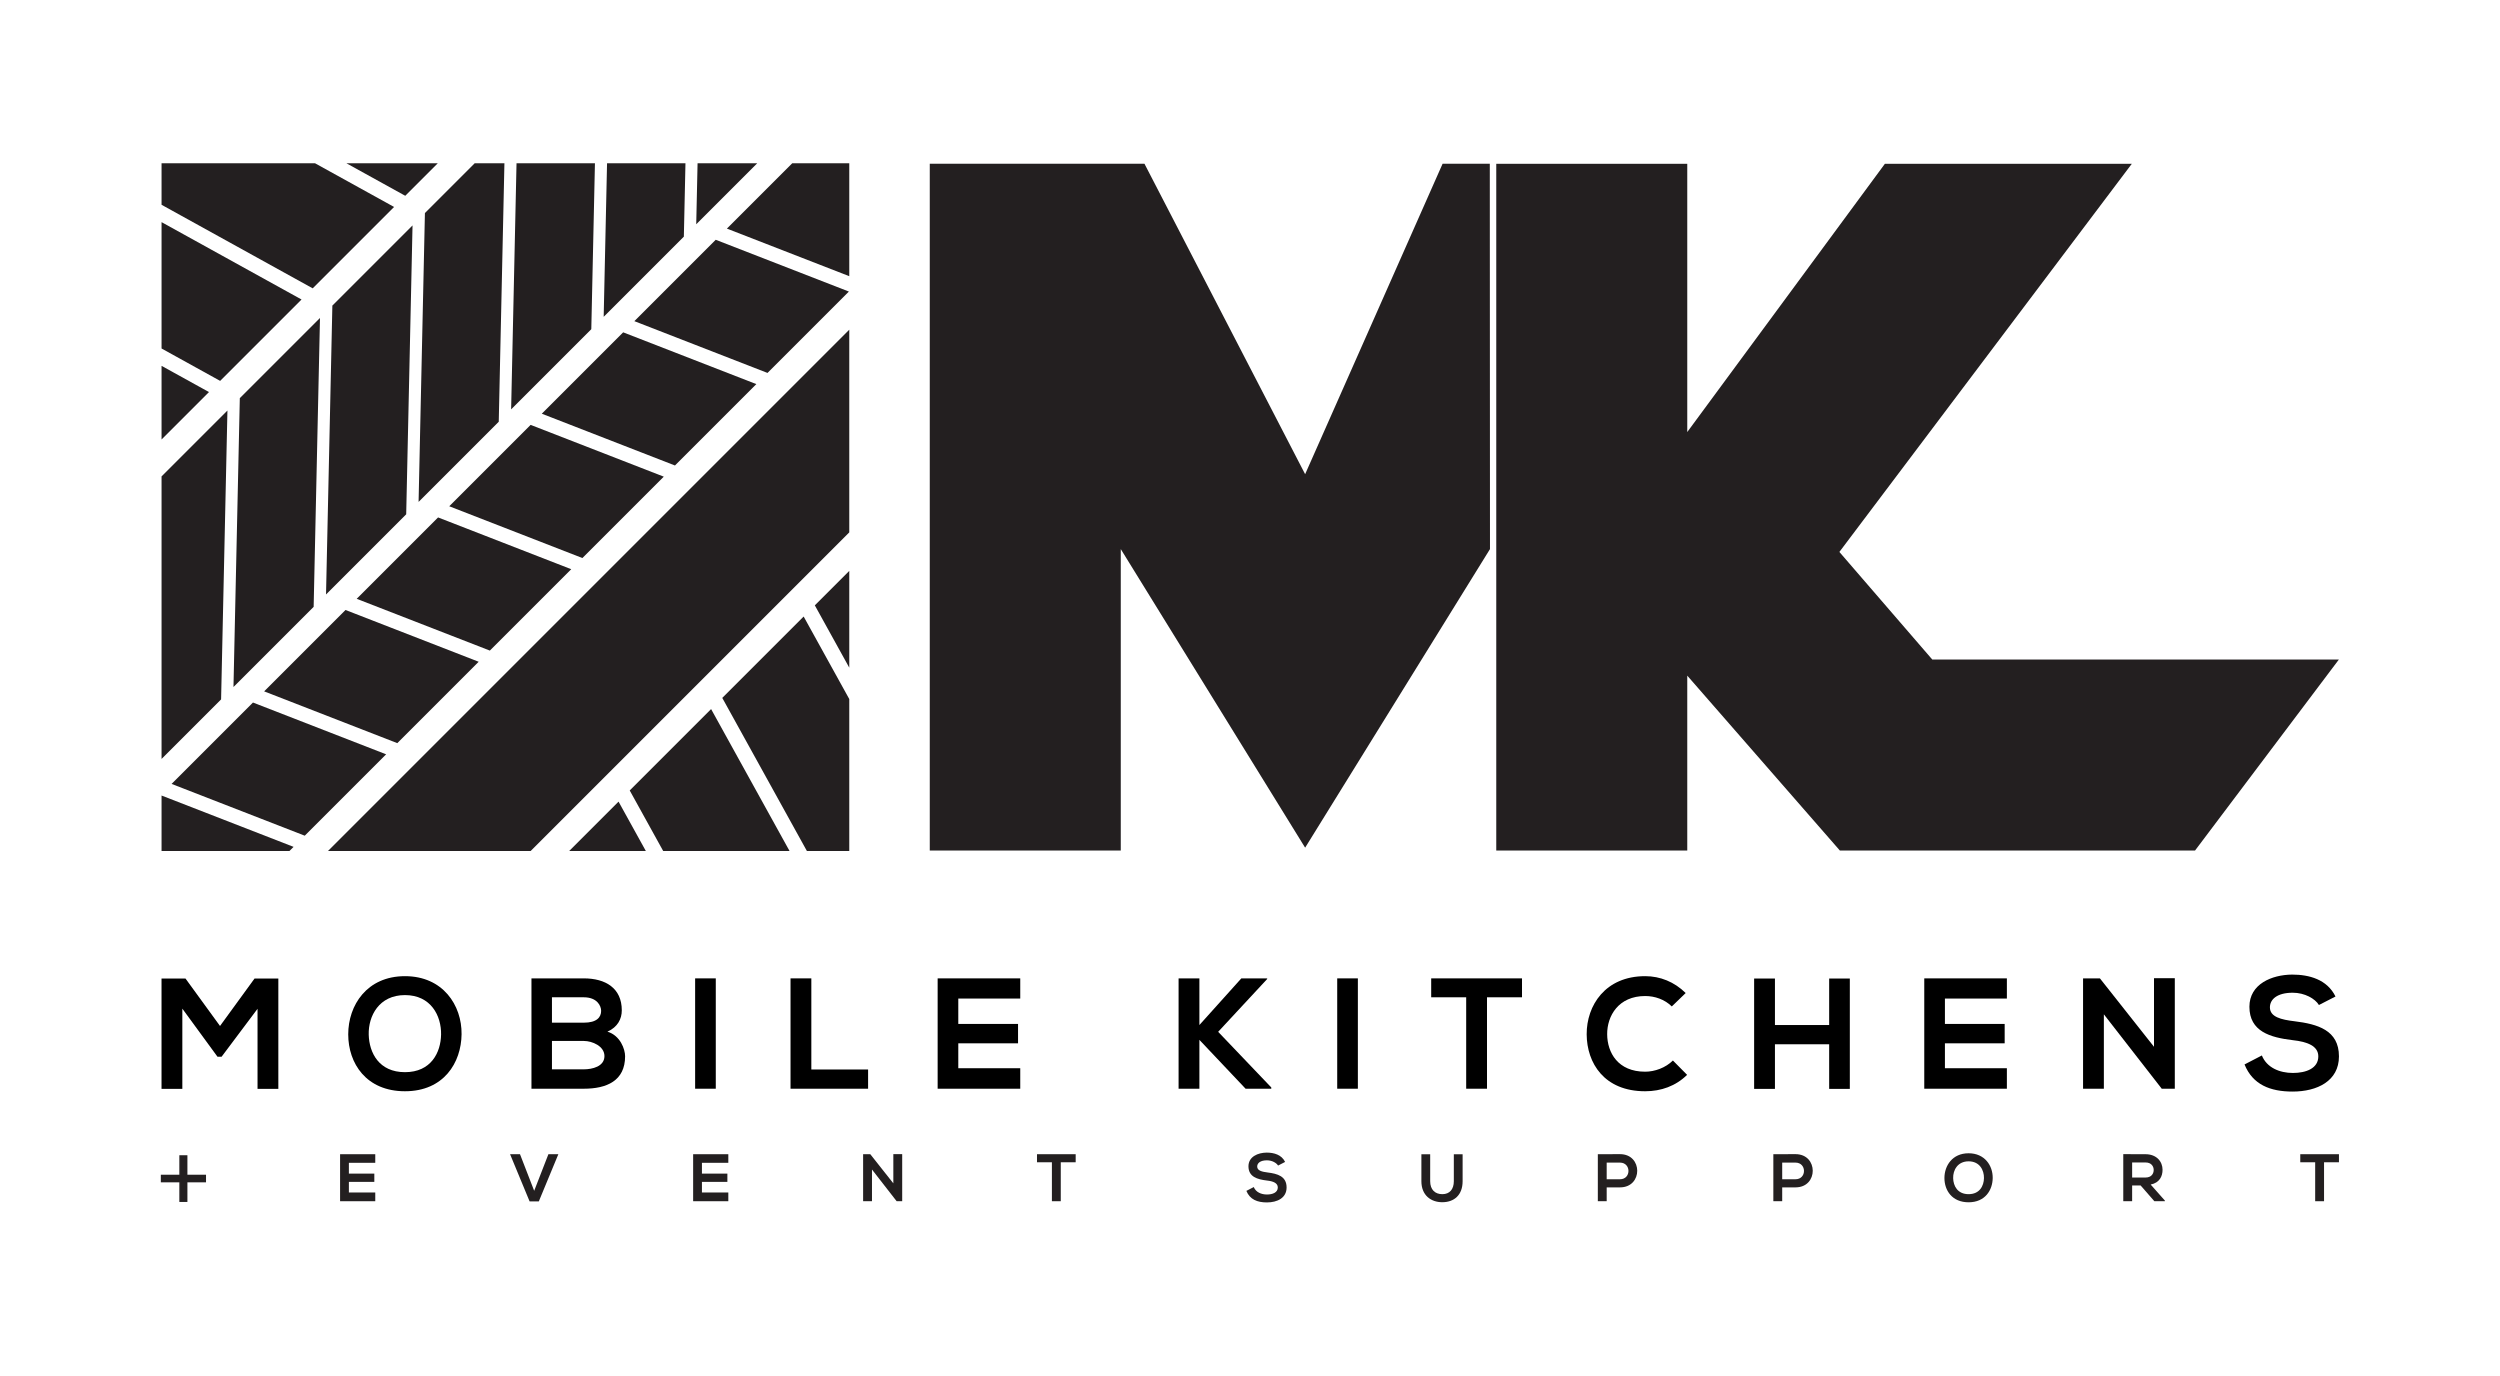 <?xml version="1.0" encoding="UTF-8" standalone="no"?> <svg xmlns="http://www.w3.org/2000/svg" xmlns:xlink="http://www.w3.org/1999/xlink" xmlns:serif="http://www.serif.com/" width="100%" height="100%" viewBox="0 0 5341 2939" version="1.1" xml:space="preserve" style="fill-rule:evenodd;clip-rule:evenodd;stroke-linejoin:round;stroke-miterlimit:2;"><rect id="Page-1" serif:id="Page 1" x="0" y="0" width="5340.792" height="2938.121" style="fill:none;"></rect><g id="Layer-1" serif:id="Layer 1"><path d="M470.037,2191.911l-73.742,-101.379l-51.204,0l0,235.762l44.454,0l0,-171.433l75.104,102.721l8.767,0l76.779,-102.387l0,171.1l44.45,0l0,-235.762l-50.846,0l-73.762,101.379Z" style="fill-rule:nonzero;"></path><path d="M865.207,2290.585c-55.583,0 -76.471,-41.429 -77.475,-80.158c-1.004,-39.754 21.892,-84.521 77.475,-84.521c55.567,0 77.792,44.454 77.121,84.188c-0.671,38.729 -21.554,80.492 -77.121,80.492m0,-205.108c-81.504,0 -121.254,62.3 -121.254,124.279c0,61.983 38.392,121.592 121.254,121.592c82.846,0 120.229,-60.975 120.9,-121.925c0.671,-61.646 -39.737,-123.946 -120.9,-123.946" style="fill-rule:nonzero;"></path><path d="M1247.23,2284.526l-68.037,0l0,-60.637l68.037,0c18.179,0 44.117,11.133 44.117,32.333c0,22.225 -25.938,28.304 -44.117,28.304m-68.037,-153.921l68.037,0c28.287,0 37.033,18.196 37.033,28.975c0,13.463 -9.083,25.263 -37.033,25.263l-68.037,0l0,-54.238Zm118.55,73.429c21.892,-9.775 30.654,-27.283 30.654,-45.479c0,-47.496 -34.7,-68.358 -81.167,-68.358l-111.817,0l0,235.738l111.817,0c48.838,0 88.233,-16.817 88.233,-69.358c0,-14.825 -10.104,-44.137 -37.721,-52.542" style="fill-rule:nonzero;"></path><rect x="1485.083" y="2090.2" width="44.117" height="235.738"></rect><path d="M1733.338,2090.198l-44.454,0l0,235.738l165.713,0l0,-41.075l-121.258,0l0,-194.663Z" style="fill-rule:nonzero;"></path><path d="M2179.672,2282.158l-132.371,0l0,-53.213l127.65,0l0,-41.417l-127.65,0l0,-54.225l132.371,0l0,-43.104l-176.483,0l0,235.738l176.483,0l0,-43.779Z" style="fill-rule:nonzero;"></path><path d="M2715.972,2325.936l0,-2.683l-113.496,-118.888l104.733,-112.825l0,-1.342l-55.229,0l-89.592,99.679l0,-99.679l-44.454,0l0,235.738l44.454,0l0,-104.4l98.692,104.4l54.892,0Z" style="fill-rule:nonzero;"></path><rect x="2856.829" y="2090.2" width="44.117" height="235.738"></rect><path d="M3251.604,2090.198l-193.996,0l0,40.404l74.754,0l0,195.333l44.471,0l0,-195.333l74.771,0l0,-40.404Z" style="fill-rule:nonzero;"></path><path d="M3573.996,2265.654c-15.496,15.496 -38.725,23.925 -59.275,23.925c-58.267,0 -80.829,-40.758 -81.162,-79.825c-0.338,-39.396 24.238,-81.838 81.162,-81.838c20.55,0 41.433,7.071 56.929,22.225l29.625,-28.621c-24.238,-23.921 -54.558,-36.042 -86.554,-36.042c-85.213,0 -125.279,62.654 -124.946,124.275c0.338,61.312 37.387,121.596 124.946,121.596c34.013,0 65.338,-11.133 89.596,-35.042l-30.321,-30.654Z" style="fill-rule:nonzero;"></path><path d="M3951.954,2326.295l0,-235.762l-44.117,0l0,99.346l-115.867,0l0,-99.346l-44.446,0l0,235.762l44.446,0l0,-95.321l115.867,0l0,95.321l44.117,0Z" style="fill-rule:nonzero;"></path><path d="M4111.012,2325.936l176.479,0l0,-43.779l-132.363,0l0,-53.213l127.65,0l0,-41.417l-127.65,0l0,-54.221l132.363,0l0,-43.108l-176.479,0l0,235.738Z" style="fill-rule:nonzero;"></path><path d="M4601.795,2236.365l-115.533,-146.167l-36.021,0l0,235.738l44.45,0l0,-158.954l123.942,159.312l0,-0.358l27.613,0l0,-236.075l-44.45,0l0,146.504Z" style="fill-rule:nonzero;"></path><path d="M4901.962,2181.804c-28.283,-3.375 -52.521,-9.1 -52.521,-29.646c0,-17.508 15.825,-31.308 48.829,-31.308c25.583,0 47.829,12.792 55.9,26.254l35.375,-18.175c-17.867,-36.383 -55.921,-46.825 -92.637,-46.825c-43.446,0.333 -91.271,20.213 -91.271,68.713c0,52.879 44.471,65.671 92.633,71.392c31.325,3.379 54.558,12.458 54.558,34.683c0,25.621 -26.275,35.375 -54.225,35.375c-28.637,0 -55.921,-11.45 -66.358,-37.387l-37.029,19.204c17.508,43.108 54.558,57.938 102.721,57.938c52.525,0 99.008,-22.583 99.008,-75.129c0,-56.237 -45.792,-69.025 -94.983,-75.088" style="fill-rule:nonzero;"></path><g><clipPath id="_clip1"><rect x="345.142" y="348.838" width="1469.242" height="1469.238" clip-rule="nonzero"></rect></clipPath><g clip-path="url(#_clip1)"><path d="M2209.01,227.428l-284.475,-110.621l-173.854,173.85l284.475,110.625l173.854,-173.854Z" style="fill:#231f20;fill-rule:nonzero;"></path><path d="M1658.709,307.829l13.538,-617.162l-171.279,171.283l-13.537,617.163l171.279,-171.283Z" style="fill:#231f20;fill-rule:nonzero;"></path><path d="M2011.28,425.155l-284.471,-110.621l-173.854,173.85l284.475,110.625l173.85,-173.854Z" style="fill:#231f20;fill-rule:nonzero;"></path><path d="M1460.983,505.555l13.538,-617.162l-171.283,171.283l-13.537,617.163l171.283,-171.283Z" style="fill:#231f20;fill-rule:nonzero;"></path><path d="M1813.555,622.88l-284.471,-110.621l-173.854,173.85l284.475,110.625l173.85,-173.854Z" style="fill:#231f20;fill-rule:nonzero;"></path><path d="M1263.258,703.282l13.538,-617.162l-171.283,171.283l-13.538,617.163l171.283,-171.283Z" style="fill:#231f20;fill-rule:nonzero;"></path><path d="M1039.645,244.424l-388.738,-214.883l-173.85,173.85l388.733,214.888l173.854,-173.854Z" style="fill:#231f20;fill-rule:nonzero;"></path><path d="M1740.793,1293.277l214.887,388.733l173.85,-173.85l-214.883,-388.737l-173.854,173.854Z" style="fill:#231f20;fill-rule:nonzero;"></path><path d="M1615.83,820.608l-284.471,-110.625l-173.854,173.854l284.471,110.625l173.854,-173.854Z" style="fill:#231f20;fill-rule:nonzero;"></path><path d="M1065.528,901.008l13.542,-617.163l-171.283,171.283l-13.538,617.163l171.279,-171.283Z" style="fill:#231f20;fill-rule:nonzero;"></path><path d="M841.92,442.15l-388.738,-214.883l-173.85,173.85l388.733,214.888l173.854,-173.854Z" style="fill:#231f20;fill-rule:nonzero;"></path><path d="M1543.068,1491l214.883,388.738l173.854,-173.85l-214.883,-388.737l-173.854,173.85Z" style="fill:#231f20;fill-rule:nonzero;"></path><path d="M1418.104,1018.333l-284.471,-110.621l-173.854,173.85l284.471,110.625l173.854,-173.854Z" style="fill:#231f20;fill-rule:nonzero;"></path><path d="M867.803,1098.735l13.538,-617.162l-171.279,171.283l-13.537,617.163l171.279,-171.283Z" style="fill:#231f20;fill-rule:nonzero;"></path><path d="M644.195,639.877l-388.738,-214.883l-173.85,173.85l388.733,214.883l173.854,-173.85Z" style="fill:#231f20;fill-rule:nonzero;"></path><path d="M1345.342,1688.73l214.883,388.738l173.854,-173.854l-214.883,-388.738l-173.854,173.854Z" style="fill:#231f20;fill-rule:nonzero;"></path><path d="M1220.379,1216.061l-284.475,-110.625l-173.854,173.854l284.475,110.621l173.854,-173.85Z" style="fill:#231f20;fill-rule:nonzero;"></path><path d="M670.077,1296.46l13.538,-617.163l-171.279,171.283l-13.542,617.163l171.283,-171.283Z" style="fill:#231f20;fill-rule:nonzero;"></path><path d="M446.465,837.602l-388.733,-214.883l-173.854,173.85l388.738,214.888l173.85,-173.854Z" style="fill:#231f20;fill-rule:nonzero;"></path><path d="M1147.617,1886.455l214.883,388.737l173.854,-173.854l-214.888,-388.738l-173.85,173.854Z" style="fill:#231f20;fill-rule:nonzero;"></path><path d="M1022.649,1413.786l-284.471,-110.621l-173.854,173.85l284.475,110.625l173.85,-173.854Z" style="fill:#231f20;fill-rule:nonzero;"></path><path d="M472.352,1494.186l13.538,-617.162l-171.283,171.283l-13.533,617.163l171.279,-171.283Z" style="fill:#231f20;fill-rule:nonzero;"></path><path d="M824.928,1611.512l-284.475,-110.625l-173.854,173.854l284.471,110.625l173.858,-173.854Z" style="fill:#231f20;fill-rule:nonzero;"></path><path d="M627.198,1809.237l-284.471,-110.621l-173.854,173.854l284.471,110.621l173.854,-173.854Z" style="fill:#231f20;fill-rule:nonzero;"></path><path d="M-508.869,3460.629l3289.454,-3289.454l-216.504,-216.504l-3289.454,3289.454l216.504,216.504Z" style="fill:#231f20;"></path></g></g><path d="M3183.196,1173.06l-394.912,637.929l-393.863,-637.929l0,643.996l-408.071,0l0,-1467.192l458.688,-0l343.246,663.213l293.654,-663.213l100.867,0" style="fill:#231f20;fill-rule:nonzero;"></path><path d="M4996.783,1409.005l-868.675,0l-198.454,-229.842l624.729,-829.212l-527.529,-0l-422.192,573.067l0,-573.067l-408.05,-0l0,1467.104l408.05,0l0,-373.629l326.012,373.629l758.808,0l307.3,-408.05Z" style="fill:#231f20;fill-rule:nonzero;"></path><path d="M726.563,2566.289l75.158,0l0,-18.662l-56.375,0l0,-22.667l54.367,0l0,-17.658l-54.367,0l0,-23.083l56.375,0l0,-18.363l-75.158,0l0,100.433Z" style="fill:#231f20;fill-rule:nonzero;"></path><path d="M1141.212,2544.027l-30.279,-78.175l-21.233,0l41.746,100.854l19.65,0l41.75,-100.854l-21.238,0l-30.396,78.175Z" style="fill:#231f20;fill-rule:nonzero;"></path><path d="M1480.824,2566.289l75.158,0l0,-18.662l-56.371,0l0,-22.667l54.363,0l0,-17.658l-54.363,0l0,-23.083l56.371,0l0,-18.363l-75.158,0l0,100.433Z" style="fill:#231f20;fill-rule:nonzero;"></path><path d="M1908.534,2528.113l-49.221,-62.258l-15.35,0l0,100.433l18.946,0l0,-67.725l52.796,67.842l0,-0.117l11.754,0l0,-100.575l-18.925,0l0,62.4Z" style="fill:#231f20;fill-rule:nonzero;"></path><path d="M2215.435,2483.073l31.846,0l0,83.217l18.942,0l0,-83.217l31.846,0l0,-17.221l-82.633,0l0,17.221Z" style="fill:#231f20;fill-rule:nonzero;"></path><path d="M2708.249,2504.891c-12.054,-1.45 -22.379,-3.9 -22.379,-12.637c0,-7.454 6.75,-13.338 20.792,-13.338c10.908,0 20.371,5.442 23.829,11.188l15.046,-7.754c-7.596,-15.492 -23.808,-19.929 -39.438,-19.929c-18.504,0.142 -38.875,8.596 -38.875,29.25c0,22.542 18.925,27.987 39.438,30.417c13.338,1.45 23.242,5.304 23.242,14.787c0,10.888 -11.188,15.067 -23.1,15.067c-12.196,0 -23.808,-4.9 -28.25,-15.929l-15.787,8.175c7.471,18.363 23.242,24.675 43.754,24.675c22.383,0 42.171,-9.604 42.171,-31.988c0,-23.967 -19.508,-29.412 -40.442,-31.983" style="fill:#231f20;fill-rule:nonzero;"></path><path d="M3105.962,2523.536c0,17.196 -8.9,27.688 -24.533,27.688c-15.65,0 -25.975,-9.604 -25.975,-27.688l0,-57.542l-18.783,0l0,57.542c0,30.254 20.512,44.879 44.621,44.879c25.233,0 43.458,-15.188 43.458,-44.879l0,-57.542l-18.787,0l0,57.542Z" style="fill:#231f20;fill-rule:nonzero;"></path><path d="M3460.926,2519.357l-28.404,0l0,-35.558l28.404,0c24.108,0 24.25,35.558 0,35.558m0,-53.642c-15.767,0 -31.558,0.138 -47.329,0.138l0,100.438l18.925,0l0,-29.575l28.404,0c49.221,0 49.062,-71 0,-71" style="fill:#231f20;fill-rule:nonzero;"></path><path d="M3835.91,2519.357l-28.408,0l0,-35.558l28.408,0c24.108,0 24.246,35.558 0,35.558m0,-53.642c-15.771,0 -31.562,0.138 -47.333,0.138l0,100.438l18.925,0l0,-29.575l28.408,0c49.221,0 49.058,-71 0,-71" style="fill:#231f20;fill-rule:nonzero;"></path><path d="M4205.71,2551.221c-23.667,0 -32.567,-17.638 -32.988,-34.154c-0.442,-16.917 9.321,-36.004 32.988,-36.004c23.667,0 33.15,18.925 32.85,35.862c-0.288,16.496 -9.183,34.296 -32.85,34.296m0,-87.375c-34.717,0 -51.633,26.537 -51.633,52.938c0,26.4 16.354,51.792 51.633,51.792c35.3,0 51.208,-25.954 51.508,-51.933c0.288,-26.258 -16.933,-52.796 -51.508,-52.796" style="fill:#231f20;fill-rule:nonzero;"></path><path d="M4555.108,2515.638l0,-32.125l28.829,0c11.913,0 17.217,8.017 17.217,16.054c0,8.033 -5.163,16.071 -17.217,16.071l-28.829,0Zm64.971,-16.492c0,-17.358 -12.475,-33.15 -36.142,-33.292c-15.929,0 -31.846,-0.138 -47.775,-0.138l0,100.571l18.946,0l0,-33.592l18.2,0l29.275,33.592l22.521,0l0,-1.304l-30.417,-34.296c19.083,-3.854 25.392,-17.779 25.392,-31.542" style="fill:#231f20;fill-rule:nonzero;"></path><path d="M4914.295,2483.073l31.846,0l0,83.217l18.942,0l0,-83.217l31.846,0l0,-17.221l-82.633,0l0,17.221Z" style="fill:#231f20;fill-rule:nonzero;"></path><path d="M398.825,2511.239l0,-41.613l-14.117,0l0,41.613l-39.567,0l0,13.146l39.567,0l0,41.904l14.117,0l0,-41.904l39.758,0l0,-13.146l-39.758,0Z" style="fill:#231f20;fill-rule:nonzero;"></path><path d="M386.272,2564.726l10.992,0l0,-41.904l39.758,0l0,-10.021l-39.758,0l0,-41.613l-10.992,0l0,41.613l-39.567,0l0,10.021l39.567,0l0,41.904Zm14.117,3.125l-17.242,0l0,-41.904l-39.567,0l0,-16.271l39.567,0l0,-41.613l17.242,0l0,41.613l39.758,0l0,16.271l-39.758,0l0,41.904Z" style="fill:#231f20;fill-rule:nonzero;"></path></g></svg> 